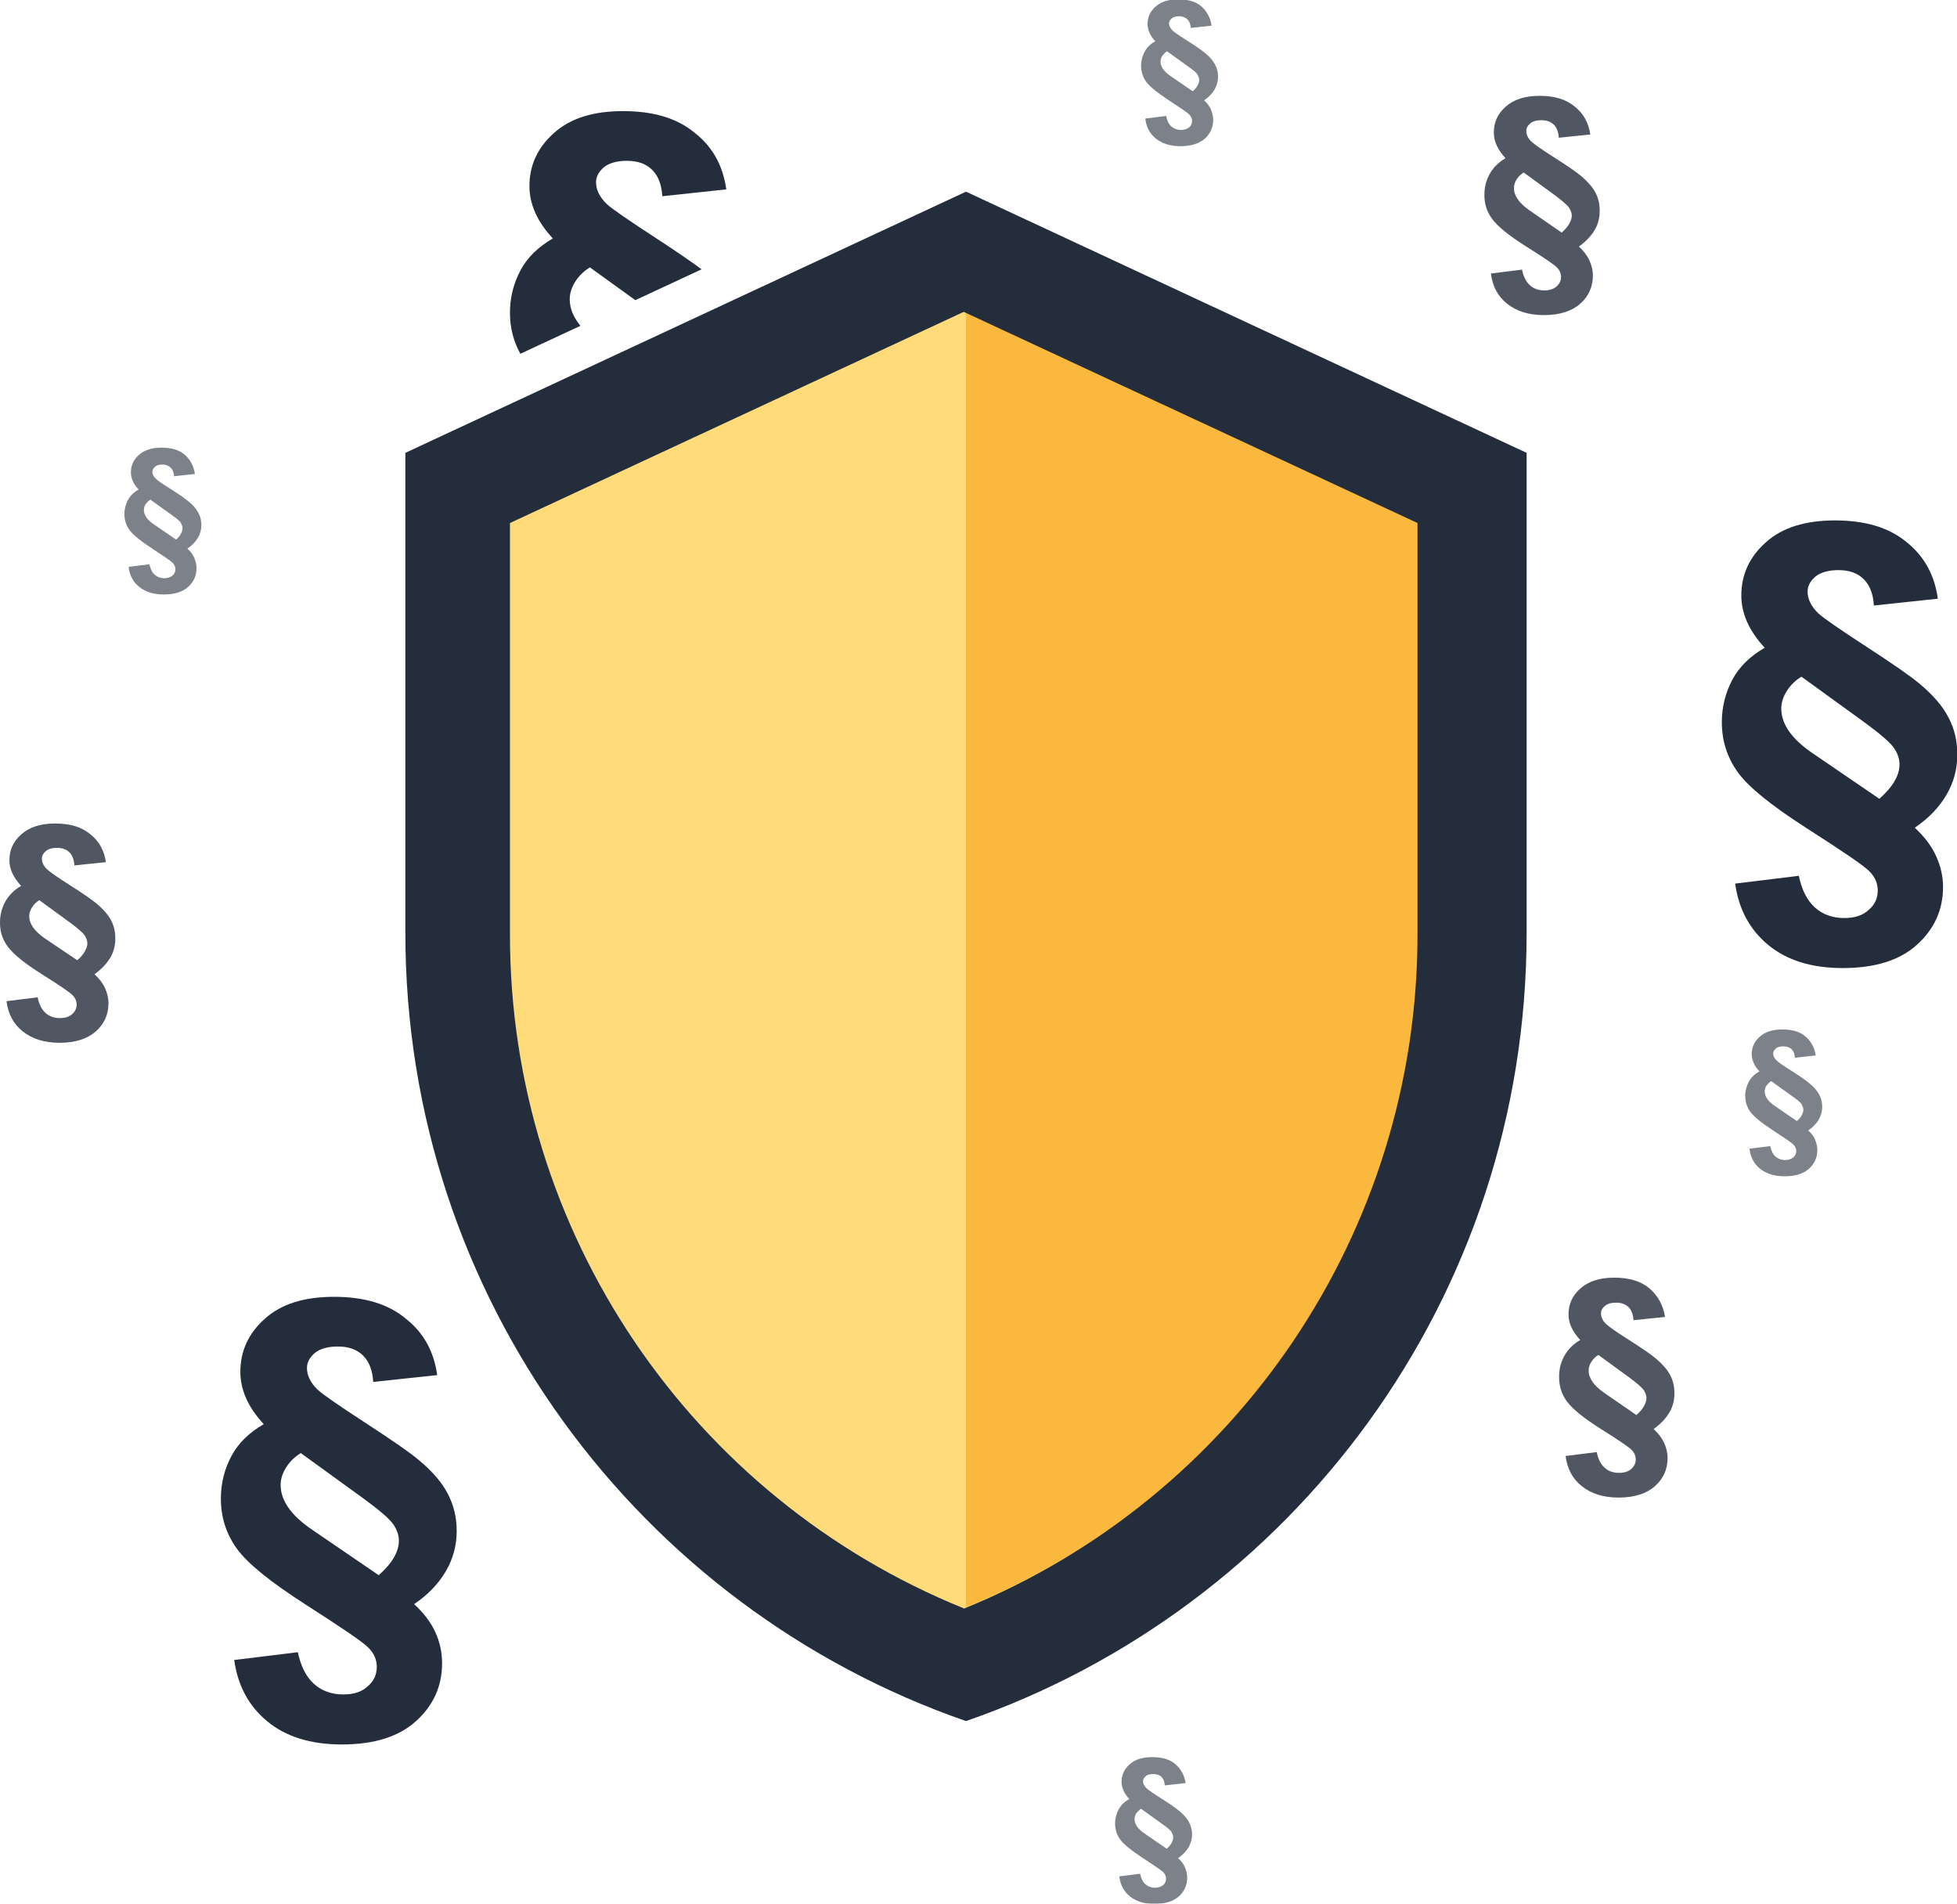 <?xml version="1.0" encoding="utf-8"?>
<!-- Generator: Adobe Illustrator 23.0.6, SVG Export Plug-In . SVG Version: 6.00 Build 0)  -->
<svg version="1.1" id="Ebene_1" xmlns="http://www.w3.org/2000/svg" xmlns:xlink="http://www.w3.org/1999/xlink" x="0px" y="0px"
	 viewBox="0 0 602.5 586" style="enable-background:new 0 0 602.5 586;" xml:space="preserve">
<style type="text/css">
	.st0{opacity:0.6;}
	.st1{fill:#242D3C;}
	.st2{fill:#FFDB7A;}
	.st3{fill:#FAB83E;}
	.st4{opacity:0.8;}
</style>
<g>
	<g class="st0">
		<path class="st1" d="M373,7.9l-6.4,0.7c-0.1-1.2-0.4-2-1-2.6s-1.5-1-2.6-1c-1,0-1.8,0.2-2.3,0.7s-0.8,0.9-0.8,1.5
			c0,0.8,0.4,1.5,1.1,2.2c0.5,0.5,2.1,1.6,4.8,3.3s4.5,3,5.4,3.8c1.4,1.1,2.3,2.3,2.9,3.4s0.9,2.4,0.9,3.7c0,1.5-0.4,2.8-1.1,4
			s-1.8,2.3-3.2,3.3c1,0.9,1.7,1.8,2.1,2.8s0.7,2,0.7,3.2c0,2.3-0.9,4.3-2.6,5.8s-4.2,2.3-7.5,2.3c-3.1,0-5.6-0.8-7.5-2.3
			s-3-3.6-3.3-6.2l6.4-0.8c0.3,1.4,0.8,2.5,1.6,3.2s1.8,1.1,3,1.1c1,0,1.9-0.3,2.5-0.8s0.9-1.2,0.9-2c0-0.7-0.3-1.4-0.9-2
			s-2.7-2-6.2-4.3s-5.9-4.2-7-5.7s-1.6-3.2-1.6-5c0-1.5,0.4-3,1.1-4.3s1.8-2.4,3.3-3.2c-0.8-0.8-1.4-1.7-1.8-2.6s-0.6-1.8-0.6-2.7
			c0-2.1,0.8-3.9,2.5-5.4s4-2.2,6.9-2.2c3.1,0,5.5,0.7,7.2,2.2S372.7,5.6,373,7.9z M367.2,28.1c0.7-0.6,1.2-1.2,1.5-1.8
			s0.5-1.1,0.5-1.7c0-0.5-0.2-1-0.5-1.6s-1.3-1.4-3-2.6l-6.4-4.6c-0.5,0.3-1,0.8-1.4,1.3s-0.6,1.2-0.6,1.9c0,1.6,1.1,3.1,3.2,4.5
			L367.2,28.1z"/>
	</g>
	<g>
		<g>
			<path class="st2" d="M149.7,159.9v144.7c0,91.4,62.9,166.8,147,200.9L375,461l68-92.3l5.3-212.1l-151-74.2L149.7,159.9z"/>
			<path class="st3" d="M297.4,95.4v399.3c84-34.1,139.7-116,139.7-207.4V160.4L297.4,95.4z"/>
			<path class="st1" d="M297.4,59l-172.6,80.4v147.8c0,112.4,72.2,207.8,172.6,242.6C397.9,495,470,399.6,470,287.2V139.4L297.4,59z
				 M436.4,287.8c0,91.4-55.7,173.3-139.7,207.4v-0.1C212.6,461,157,379.2,157,287.8V161l139.7-65l139.7,65L436.4,287.8L436.4,287.8
				z"/>
			<g>
				<path class="st1" d="M178.7,100.3c-2.2-2.7-3.3-5.4-3.3-8.2c0-2,0.7-3.9,1.9-5.7c1.2-1.8,2.7-3.1,4.3-4.1l14,10.1l20.4-9.5
					c-3.1-2.3-7.9-5.6-14.5-9.9c-8.3-5.4-13.2-8.8-14.7-10.2c-2.2-2.1-3.3-4.4-3.3-6.7c0-1.7,0.8-3.2,2.4-4.6c1.6-1.3,4-2,7.1-2
					c3.3,0,5.9,0.9,7.8,2.8c1.9,1.9,2.9,4.6,3.1,8.1l19.7-2.1c-1-7.2-4.1-13-9.7-17.4c-5.4-4.5-12.7-6.7-22.1-6.7
					c-9.1,0-16.2,2.2-21.2,6.7c-5.1,4.5-7.6,10-7.6,16.4c0,2.8,0.6,5.5,1.8,8.2c1.2,2.7,3,5.3,5.4,7.9c-4.5,2.6-7.9,5.9-10,9.9
					s-3.2,8.3-3.2,13c0,4.6,1.1,8.8,3.2,12.6L178.7,100.3z"/>
			</g>
		</g>
	</g>
	<g>
		<path class="st1" d="M596.6,184.3l-19.7,2.1c-0.2-3.5-1.2-6.2-3.1-8.1c-1.9-1.9-4.5-2.8-7.8-2.8c-3.1,0-5.5,0.7-7.1,2
			c-1.6,1.4-2.4,2.9-2.4,4.6c0,2.3,1.1,4.6,3.3,6.7c1.5,1.4,6.4,4.8,14.7,10.2s13.8,9.2,16.5,11.5c4.2,3.5,7.1,6.9,8.9,10.4
			c1.8,3.4,2.7,7.2,2.7,11.4c0,4.4-1.1,8.5-3.3,12.3s-5.4,7.2-9.8,10.2c2.9,2.7,5.1,5.5,6.5,8.6c1.4,3,2.2,6.2,2.2,9.6
			c0,7.1-2.7,13-8,17.8s-12.9,7.2-22.9,7.2c-9.6,0-17.2-2.4-22.9-7.1s-9.1-11-10.2-18.9l19.6-2.4c0.9,4.3,2.5,7.5,4.9,9.7
			s5.5,3.3,9.1,3.3c3.2,0,5.7-0.8,7.5-2.5c1.9-1.6,2.8-3.6,2.8-6c0-2.2-0.9-4.3-2.7-6c-1.8-1.8-8.2-6.1-19.1-13.1
			c-10.9-7-18-12.7-21.3-17.3s-4.9-9.7-4.9-15.4c0-4.7,1.1-9,3.2-13c2.1-4,5.5-7.3,10-9.9c-2.4-2.6-4.2-5.2-5.4-7.9
			s-1.8-5.4-1.8-8.2c0-6.4,2.5-11.9,7.6-16.4c5-4.5,12.1-6.7,21.2-6.7c9.4,0,16.7,2.2,22.1,6.7C592.5,171.3,595.6,177.1,596.6,184.3
			z M578.6,245.9c2.1-1.9,3.7-3.7,4.7-5.5c1-1.7,1.5-3.4,1.5-5.1c0-1.6-0.5-3.2-1.6-4.9s-4.1-4.3-9-7.9l-19.6-14.2
			c-1.6,1-3.1,2.3-4.3,4.1s-1.9,3.7-1.9,5.7c0,4.8,3.2,9.4,9.7,13.8L578.6,245.9z"/>
	</g>
	<g>
		<path class="st1" d="M134.6,423.3l-19.7,2.1c-0.2-3.5-1.2-6.2-3.1-8.1s-4.5-2.8-7.8-2.8c-3.1,0-5.5,0.7-7.1,2
			c-1.6,1.4-2.4,2.9-2.4,4.6c0,2.3,1.1,4.6,3.3,6.7c1.5,1.4,6.4,4.8,14.7,10.2c8.3,5.4,13.8,9.2,16.5,11.5c4.2,3.5,7.1,6.9,8.9,10.4
			s2.7,7.2,2.7,11.4c0,4.4-1.1,8.5-3.3,12.3s-5.4,7.2-9.8,10.2c2.9,2.7,5.1,5.5,6.5,8.6c1.4,3,2.1,6.2,2.1,9.6c0,7.1-2.7,13-8,17.8
			s-12.9,7.2-22.9,7.2c-9.6,0-17.2-2.4-22.9-7.1c-5.7-4.7-9.1-11-10.2-18.9l19.6-2.4c0.9,4.3,2.5,7.5,4.9,9.7s5.5,3.3,9.1,3.3
			c3.2,0,5.7-0.8,7.5-2.5c1.9-1.6,2.8-3.6,2.8-6c0-2.2-0.9-4.3-2.7-6c-1.8-1.8-8.2-6.1-19.1-13.1s-18-12.7-21.3-17.3
			S68,467,68,461.3c0-4.7,1.1-9,3.2-13s5.5-7.3,10-9.9c-2.4-2.6-4.2-5.2-5.4-7.9c-1.2-2.7-1.8-5.4-1.8-8.2c0-6.4,2.5-11.9,7.6-16.4
			c5-4.5,12.1-6.7,21.2-6.7c9.4,0,16.7,2.2,22.1,6.7C130.5,410.3,133.6,416.1,134.6,423.3z M116.6,484.9c2.1-1.9,3.7-3.7,4.7-5.5
			c1-1.7,1.5-3.4,1.5-5.1c0-1.6-0.5-3.2-1.6-4.9c-1.1-1.7-4.1-4.3-9-7.9l-19.6-14.2c-1.6,1-3.1,2.3-4.3,4.1
			c-1.2,1.8-1.9,3.7-1.9,5.7c0,4.8,3.2,9.4,9.7,13.8L116.6,484.9z"/>
	</g>
	<g class="st4">
		<path class="st1" d="M32.6,265.4l-9.7,1c-0.1-1.7-0.6-3.1-1.5-4s-2.2-1.4-3.8-1.4c-1.5,0-2.7,0.3-3.5,1s-1.2,1.4-1.2,2.3
			c0,1.1,0.5,2.3,1.6,3.3c0.7,0.7,3.1,2.4,7.2,5s6.8,4.5,8.1,5.6c2,1.7,3.5,3.4,4.4,5.1s1.3,3.5,1.3,5.6c0,2.2-0.5,4.2-1.6,6
			s-2.7,3.5-4.8,5c1.4,1.3,2.5,2.7,3.2,4.2s1.1,3.1,1.1,4.7c0,3.5-1.3,6.4-3.9,8.7s-6.3,3.5-11.2,3.5c-4.7,0-8.4-1.2-11.3-3.5
			s-4.5-5.4-5-9.3l9.6-1.2c0.4,2.1,1.2,3.7,2.4,4.8c1.2,1.1,2.7,1.6,4.5,1.6c1.5,0,2.8-0.4,3.7-1.2s1.4-1.8,1.4-2.9s-0.4-2.1-1.3-3
			s-4-3-9.4-6.4s-8.8-6.2-10.5-8.5S0,286.8,0,284c0-2.3,0.5-4.4,1.6-6.4s2.7-3.6,4.9-4.9c-1.2-1.3-2.1-2.6-2.7-3.9s-0.9-2.6-0.9-4
			c0-3.2,1.2-5.8,3.7-8c2.5-2.2,5.9-3.3,10.4-3.3c4.6,0,8.2,1.1,10.8,3.3C30.6,259,32.1,261.9,32.6,265.4z M23.8,295.6
			c1-0.9,1.8-1.8,2.3-2.7c0.5-0.9,0.8-1.7,0.8-2.5s-0.3-1.6-0.8-2.4s-2-2.1-4.4-3.9l-9.6-7c-0.8,0.5-1.5,1.1-2.1,2c-0.7,1-1,2-1,2.9
			c0,2.4,1.6,4.6,4.7,6.8L23.8,295.6z"/>
	</g>
	<g class="st4">
		<path class="st1" d="M512.6,405.4l-9.7,1c-0.1-1.7-0.6-3.1-1.5-4s-2.2-1.4-3.8-1.4c-1.5,0-2.7,0.3-3.5,1s-1.2,1.4-1.2,2.3
			c0,1.1,0.5,2.3,1.6,3.3c0.7,0.7,3.1,2.4,7.2,5s6.8,4.5,8.1,5.6c2,1.7,3.5,3.4,4.4,5.1s1.3,3.5,1.3,5.6c0,2.2-0.5,4.2-1.6,6
			s-2.7,3.5-4.8,5c1.4,1.3,2.5,2.7,3.2,4.2s1.1,3.1,1.1,4.7c0,3.5-1.3,6.4-3.9,8.7s-6.3,3.5-11.2,3.5c-4.7,0-8.4-1.2-11.3-3.5
			s-4.5-5.4-5-9.3l9.6-1.2c0.4,2.1,1.2,3.7,2.4,4.8s2.7,1.6,4.5,1.6c1.5,0,2.8-0.4,3.7-1.2s1.4-1.8,1.4-2.9s-0.4-2.1-1.3-3
			s-4-3-9.4-6.4s-8.8-6.2-10.5-8.5s-2.4-4.8-2.4-7.6c0-2.3,0.5-4.4,1.6-6.4s2.7-3.6,4.9-4.9c-1.2-1.3-2.1-2.6-2.7-3.9
			s-0.9-2.6-0.9-4c0-3.2,1.2-5.8,3.7-8s5.9-3.3,10.4-3.3c4.6,0,8.2,1.1,10.8,3.3S512.1,401.9,512.6,405.4z M503.8,435.6
			c1-0.9,1.8-1.8,2.3-2.7s0.8-1.7,0.8-2.5s-0.3-1.6-0.8-2.4s-2-2.1-4.4-3.9l-9.6-7c-0.8,0.5-1.5,1.1-2.1,2s-0.9,1.8-0.9,2.8
			c0,2.4,1.6,4.6,4.7,6.8L503.8,435.6z"/>
	</g>
	<g class="st4">
		<path class="st1" d="M489.6,41.4l-9.7,1c-0.1-1.7-0.6-3.1-1.5-4s-2.2-1.4-3.8-1.4c-1.5,0-2.7,0.3-3.5,1s-1.2,1.4-1.2,2.3
			c0,1.1,0.5,2.3,1.6,3.3c0.7,0.7,3.1,2.4,7.2,5s6.8,4.5,8.1,5.6c2,1.7,3.5,3.4,4.4,5.1c0.9,1.7,1.3,3.5,1.3,5.6
			c0,2.2-0.5,4.2-1.6,6s-2.7,3.5-4.8,5c1.4,1.3,2.5,2.7,3.2,4.2s1.1,3.1,1.1,4.7c0,3.5-1.3,6.4-3.9,8.7c-2.6,2.3-6.3,3.5-11.2,3.5
			c-4.7,0-8.4-1.2-11.3-3.5s-4.5-5.4-5-9.3l9.6-1.2c0.4,2.1,1.2,3.7,2.4,4.8c1.2,1.1,2.7,1.6,4.5,1.6c1.5,0,2.8-0.4,3.7-1.2
			s1.4-1.8,1.4-2.9s-0.4-2.1-1.3-3s-4-3-9.4-6.4s-8.8-6.2-10.5-8.5S457,62.8,457,60c0-2.3,0.5-4.4,1.6-6.4s2.7-3.6,4.9-4.9
			c-1.2-1.3-2.1-2.6-2.7-3.9c-0.6-1.3-0.9-2.6-0.9-4c0-3.2,1.2-5.8,3.7-8s5.9-3.3,10.4-3.3c4.6,0,8.2,1.1,10.8,3.3
			C487.6,35,489.1,37.9,489.6,41.4z M480.8,71.6c1-0.9,1.8-1.8,2.3-2.7c0.5-0.9,0.8-1.7,0.8-2.5s-0.3-1.6-0.8-2.4
			c-0.5-0.8-2-2.1-4.4-3.9l-9.6-7c-0.8,0.5-1.5,1.1-2.1,2s-0.9,1.8-0.9,2.8c0,2.4,1.6,4.6,4.7,6.8L480.8,71.6z"/>
	</g>
	<g class="st0">
		<path class="st1" d="M60,145.9l-6.4,0.7c-0.1-1.2-0.4-2-1-2.6s-1.5-1-2.6-1c-1,0-1.8,0.2-2.3,0.7s-0.8,0.9-0.8,1.5
			c0,0.8,0.4,1.5,1.1,2.2c0.5,0.5,2.1,1.6,4.8,3.3s4.5,3,5.4,3.8c1.4,1.1,2.3,2.3,2.9,3.4s0.9,2.4,0.9,3.7c0,1.5-0.4,2.8-1.1,4
			s-1.8,2.3-3.2,3.3c1,0.9,1.7,1.8,2.1,2.8s0.7,2,0.7,3.2c0,2.3-0.9,4.3-2.6,5.8s-4.2,2.3-7.5,2.3c-3.1,0-5.6-0.8-7.5-2.3
			s-3-3.6-3.3-6.2l6.4-0.8c0.3,1.4,0.8,2.5,1.6,3.2s1.8,1.1,3,1.1c1,0,1.9-0.3,2.5-0.8s0.9-1.2,0.9-2c0-0.7-0.3-1.4-0.9-2
			c-0.6-0.6-2.7-2-6.2-4.3s-5.9-4.2-7-5.7s-1.6-3.2-1.6-5c0-1.5,0.4-3,1.1-4.3s1.8-2.4,3.3-3.2c-0.8-0.8-1.4-1.7-1.8-2.6
			s-0.6-1.8-0.6-2.7c0-2.1,0.8-3.9,2.5-5.4s4-2.2,6.9-2.2c3.1,0,5.5,0.7,7.2,2.2S59.7,143.6,60,145.9z M54.2,166.1
			c0.7-0.6,1.2-1.2,1.5-1.8s0.5-1.1,0.5-1.7c0-0.5-0.2-1-0.5-1.6s-1.3-1.4-3-2.6l-6.4-4.6c-0.5,0.3-1,0.8-1.4,1.3s-0.6,1.2-0.6,1.9
			c0,1.6,1.1,3.1,3.2,4.5L54.2,166.1z"/>
	</g>
	<g class="st0">
		<path class="st1" d="M365,548.9l-6.4,0.7c-0.1-1.2-0.4-2-1-2.6s-1.5-0.9-2.6-0.9c-1,0-1.8,0.2-2.3,0.7s-0.8,0.9-0.8,1.5
			c0,0.8,0.4,1.5,1.1,2.2c0.5,0.5,2.1,1.6,4.8,3.3s4.5,3,5.4,3.8c1.4,1.1,2.3,2.3,2.9,3.4s0.9,2.4,0.9,3.7c0,1.5-0.4,2.8-1.1,4
			s-1.8,2.3-3.2,3.3c1,0.9,1.7,1.8,2.1,2.8s0.7,2,0.7,3.2c0,2.3-0.9,4.3-2.6,5.8s-4.2,2.3-7.5,2.3c-3.1,0-5.6-0.8-7.5-2.3
			s-3-3.6-3.3-6.2l6.4-0.8c0.3,1.4,0.8,2.5,1.6,3.2s1.8,1.1,3,1.1c1,0,1.9-0.3,2.5-0.8s0.9-1.2,0.9-2c0-0.7-0.3-1.4-0.9-2
			s-2.7-2-6.2-4.3s-5.9-4.2-7-5.7s-1.6-3.2-1.6-5c0-1.5,0.4-3,1.1-4.3s1.8-2.4,3.3-3.2c-0.8-0.8-1.4-1.7-1.8-2.6s-0.6-1.8-0.6-2.7
			c0-2.1,0.8-3.9,2.5-5.4s4-2.2,6.9-2.2c3.1,0,5.5,0.7,7.2,2.2S364.7,546.6,365,548.9z M359.2,569.1c0.7-0.6,1.2-1.2,1.5-1.8
			s0.5-1.1,0.5-1.7c0-0.5-0.2-1-0.5-1.6s-1.3-1.4-3-2.6l-6.4-4.6c-0.5,0.3-1,0.8-1.4,1.3s-0.6,1.2-0.6,1.9c0,1.6,1.1,3.1,3.2,4.5
			L359.2,569.1z"/>
	</g>
	<g class="st0">
		<path class="st1" d="M559,324.9l-6.4,0.7c-0.1-1.2-0.4-2-1-2.6s-1.5-0.9-2.6-0.9c-1,0-1.8,0.2-2.3,0.7s-0.8,0.9-0.8,1.5
			c0,0.8,0.4,1.5,1.1,2.2c0.5,0.5,2.1,1.6,4.8,3.3s4.5,3,5.4,3.8c1.4,1.1,2.3,2.3,2.9,3.4s0.9,2.4,0.9,3.7c0,1.5-0.4,2.8-1.1,4
			s-1.8,2.3-3.2,3.3c1,0.9,1.7,1.8,2.1,2.8s0.7,2,0.7,3.2c0,2.3-0.9,4.3-2.6,5.8s-4.2,2.3-7.5,2.3c-3.1,0-5.6-0.8-7.5-2.3
			s-3-3.6-3.3-6.2l6.4-0.8c0.3,1.4,0.8,2.5,1.6,3.2s1.8,1.1,3,1.1c1,0,1.9-0.3,2.5-0.8s0.9-1.2,0.9-2c0-0.7-0.3-1.4-0.9-2
			c-0.6-0.6-2.7-2-6.2-4.3s-5.9-4.2-7-5.7s-1.6-3.2-1.6-5c0-1.5,0.4-3,1.1-4.3s1.8-2.4,3.3-3.2c-0.8-0.8-1.4-1.7-1.8-2.6
			s-0.6-1.8-0.6-2.7c0-2.1,0.8-3.9,2.5-5.4s4-2.2,6.9-2.2c3.1,0,5.5,0.7,7.2,2.2S558.7,322.6,559,324.9z M553.2,345.1
			c0.7-0.6,1.2-1.2,1.5-1.8s0.5-1.1,0.5-1.7c0-0.5-0.2-1-0.5-1.6s-1.3-1.4-3-2.6l-6.4-4.6c-0.5,0.3-1,0.8-1.4,1.3s-0.6,1.2-0.6,1.9
			c0,1.6,1.1,3.1,3.2,4.5L553.2,345.1z"/>
	</g>
</g>
</svg>
